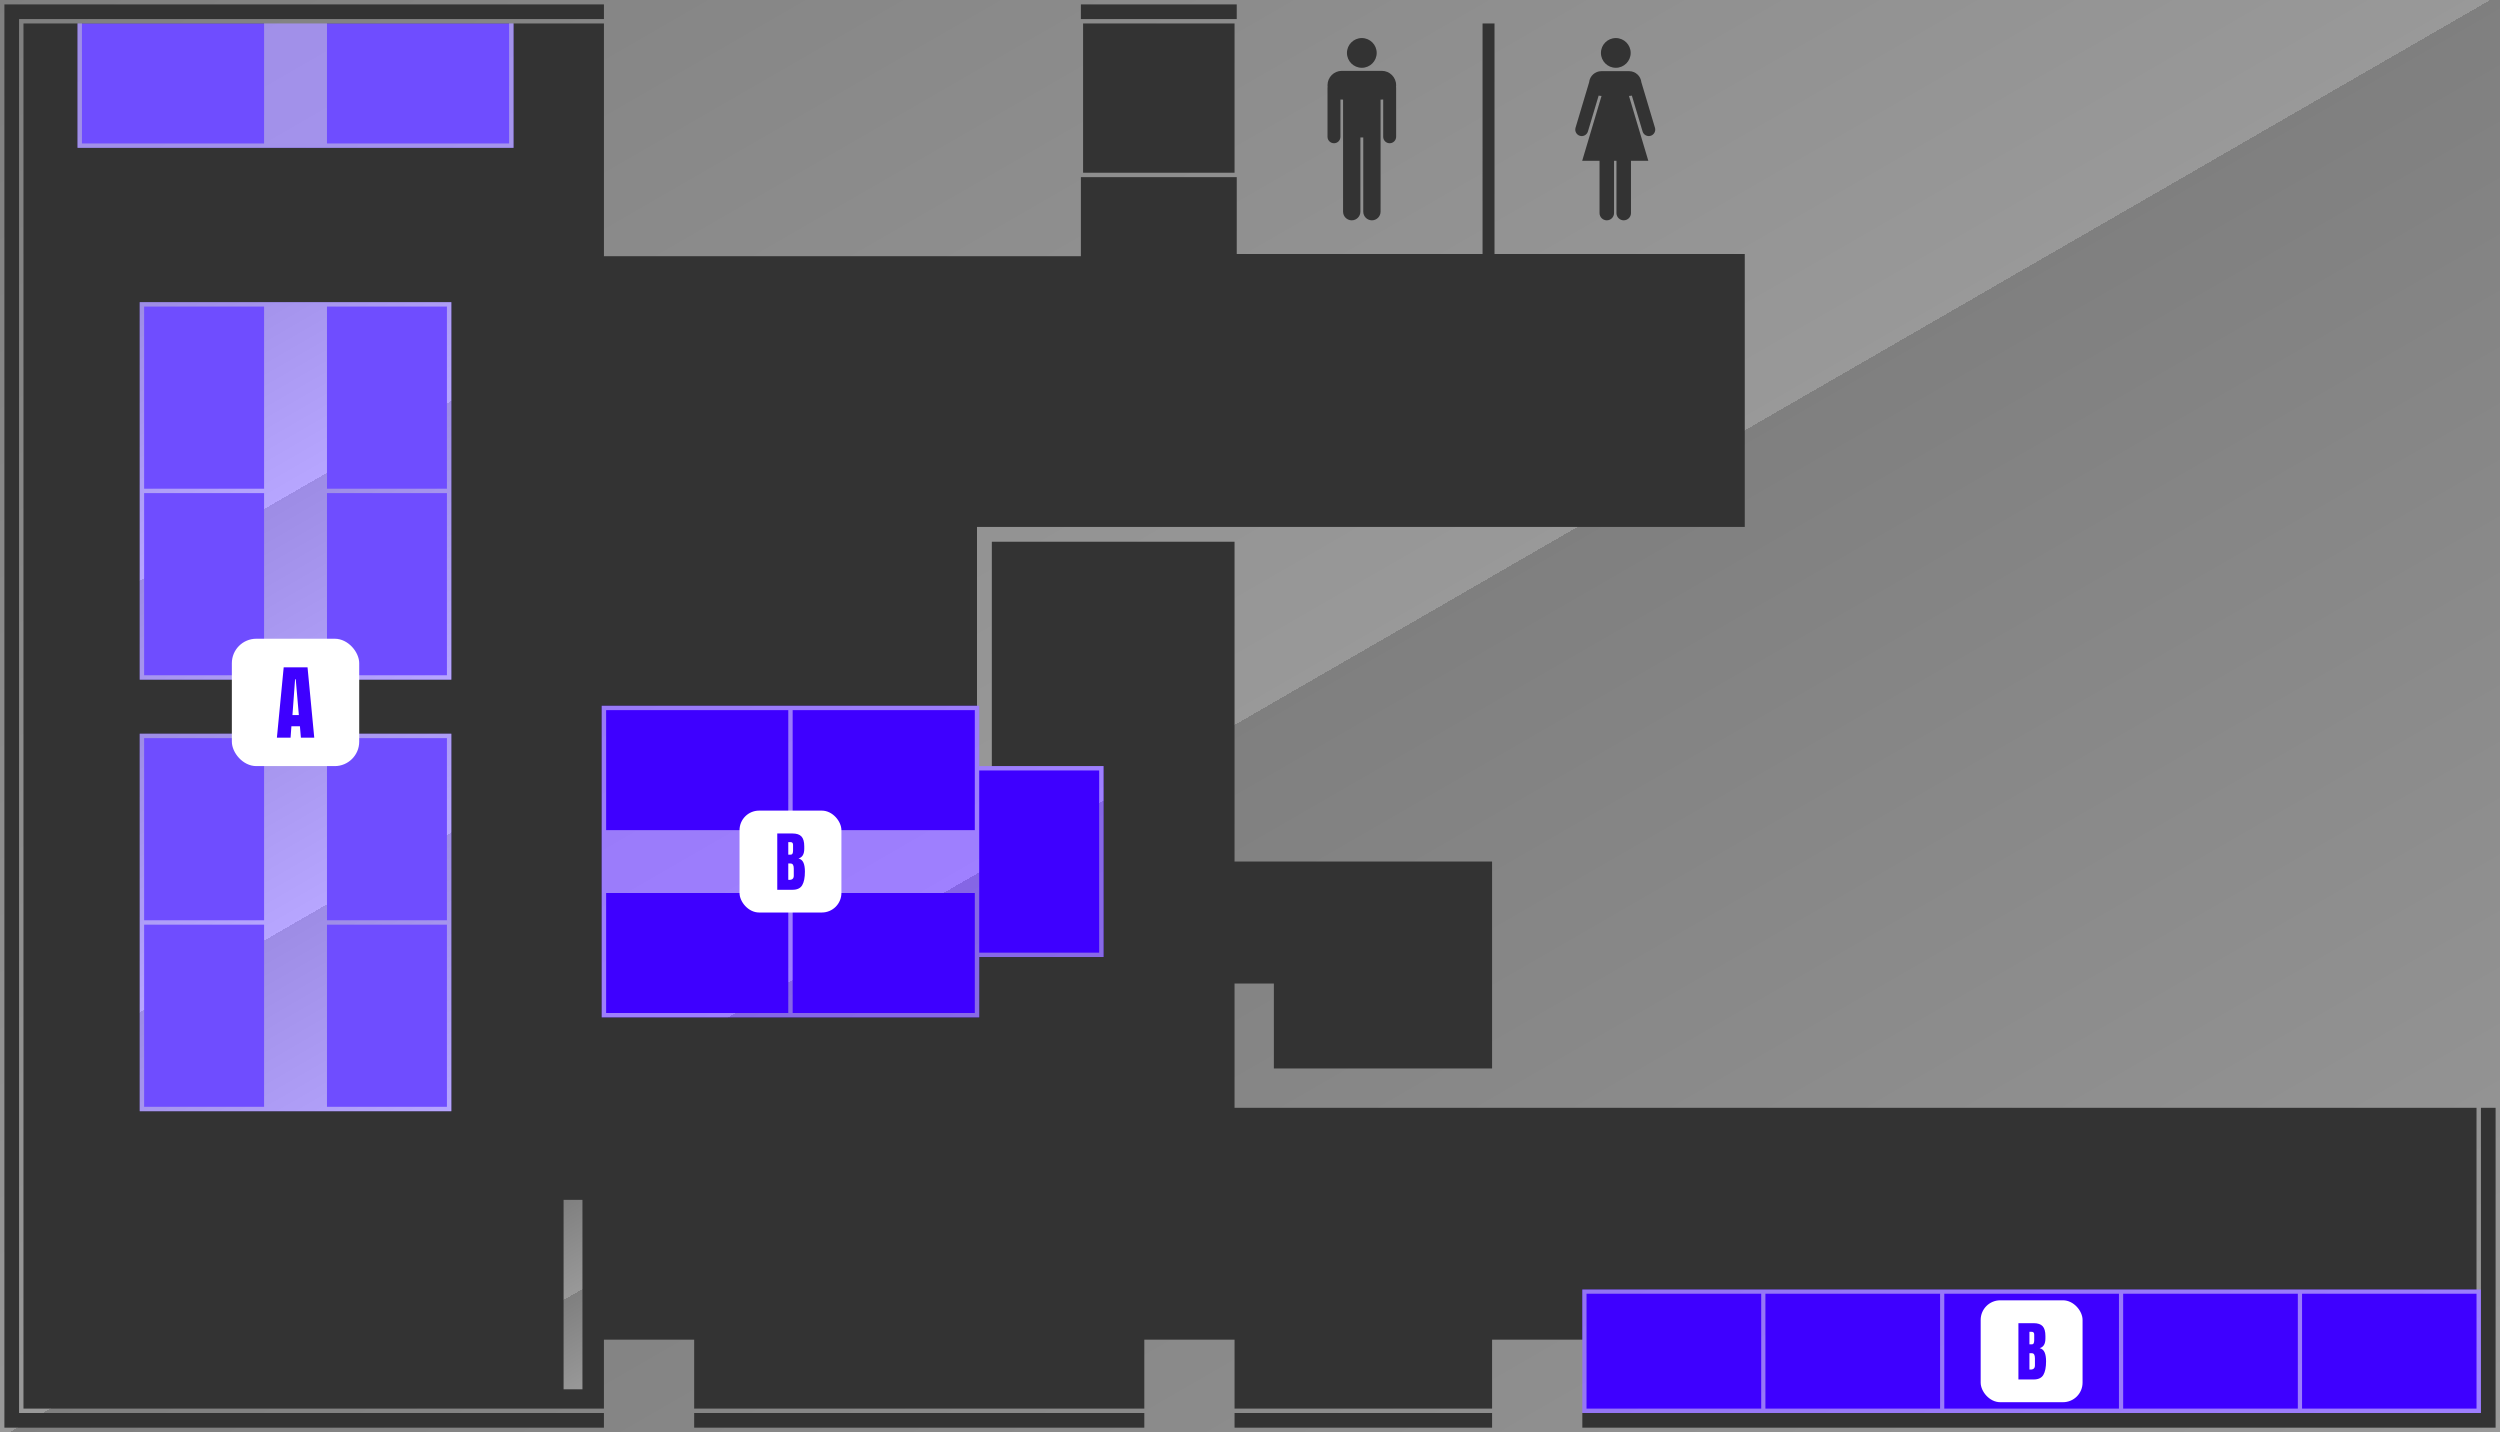 <?xml version="1.0" encoding="UTF-8"?>
<svg id="text" xmlns="http://www.w3.org/2000/svg" xmlns:xlink="http://www.w3.org/1999/xlink" viewBox="0 0 1010.847 579.04">
  <rect x="0" y="0" width="1010.847" height="579.04" fill="#333333" stroke="none"/>
  <defs>
    <style>
      .cls-1 {
        fill: #6f4dff;
      }

      .cls-2 {
        fill: url(#_名称未設定グラデーション_70-4);
      }

      .cls-3 {
        fill: url(#_名称未設定グラデーション_70-3);
      }

      .cls-4 {
        fill: url(#_名称未設定グラデーション_70-2);
      }

      .cls-5 {
        fill: #3e00ff;
      }

      .cls-6 {
        fill: #fff;
      }

      .cls-7 {
        opacity: .5;
      }

      .cls-8 {
        fill: url(#_名称未設定グラデーション_70);
      }
    </style>
    <linearGradient id="_名称未設定グラデーション_70" data-name="名称未設定グラデーション 70" x1="70.703" y1="288.479" x2="168.288" y2="457.501" gradientUnits="userSpaceOnUse">
      <stop offset="0" stop-color="#ccc"/>
      <stop offset=".5" stop-color="#fff"/>
      <stop offset=".5" stop-color="#ccc"/>
      <stop offset="1" stop-color="#fff"/>
    </linearGradient>
    <linearGradient id="_名称未設定グラデーション_70-2" data-name="名称未設定グラデーション 70" x1="70.703" y1="113.984" x2="168.288" y2="283.006" xlink:href="#_名称未設定グラデーション_70"/>
    <linearGradient id="_名称未設定グラデーション_70-3" data-name="名称未設定グラデーション 70" x1="253.702" y1="-146.475" x2="757.145" y2="725.515" xlink:href="#_名称未設定グラデーション_70"/>
    <linearGradient id="_名称未設定グラデーション_70-4" data-name="名称未設定グラデーション 70" x1="214.156" y1="493.075" x2="249.229" y2="553.823" xlink:href="#_名称未設定グラデーション_70"/>
  </defs>
  <rect class="cls-5" x="639.796" y="521.405" width="363.336" height="49.92"/>
  <rect class="cls-5" x="394.153" y="309.764" width="52.059" height="77.2"/>
  <rect class="cls-1" x="31.361" y="9.489" width="176.269" height="50.284"/>
  <rect class="cls-1" x="56.502" y="122.182" width="125.986" height="152.624"/>
  <rect class="cls-5" x="243.305" y="285.37" width="152.624" height="125.987"/>
  <rect class="cls-1" x="56.502" y="296.677" width="125.986" height="152.624"/>
  <g class="cls-7">
    <path class="cls-8" d="M130.431,296.677H56.502v152.625h125.986v-152.625h-52.057ZM106.785,447.527h-48.509v-73.65h48.509v73.65ZM106.785,372.102h-48.509v-73.65h48.509v73.65ZM180.714,447.527h-48.509v-73.65h48.509v73.65ZM180.714,372.102h-48.509v-73.65h48.509v73.65Z"/>
    <path class="cls-4" d="M130.431,122.183H56.502v152.624h125.986V122.183h-52.057ZM106.785,273.032h-48.509v-73.65h48.509v73.65ZM106.785,197.607h-48.509v-73.649h48.509v73.649ZM180.714,273.032h-48.509v-73.65h48.509v73.65ZM180.714,197.607h-48.509v-73.649h48.509v73.649Z"/>
    <path class="cls-3" d="M706.343,0H0v579.04h1010.847V0h-304.504ZM653.334,15.385c3.322,0,6.015,2.693,6.015,6.014,0,3.322-2.693,6.014-6.015,6.014-3.321,0-6.014-2.692-6.014-6.014,0-3.321,2.693-6.014,6.014-6.014ZM637.047,51.656l5.496-18.384c.254-2.529,2.388-4.504,4.984-4.504h11.16c2.596,0,4.731,1.975,4.984,4.504l5.496,18.384c.414,1.385-.373,2.843-1.757,3.257-1.385.414-2.843-.373-3.257-1.758l-4.335-14.501c-.364.084-.742.133-1.131.133h-.034l7.828,26.239h-7.015v21.121c0,1.623-1.315,2.939-2.939,2.939-1.623,0-2.938-1.315-2.938-2.939v-21.121h-.965v21.121c0,1.623-1.316,2.939-2.938,2.939-1.623,0-2.939-1.315-2.939-2.939v-21.121h-7.015l7.828-26.239h-.034c-.389,0-.767-.049-1.131-.133l-4.335,14.501c-.414,1.385-1.872,2.172-3.256,1.758-1.385-.414-2.172-1.873-1.758-3.257ZM550.638,15.385c3.322,0,6.014,2.693,6.014,6.014,0,3.322-2.693,6.014-6.014,6.014-3.321,0-6.014-2.692-6.014-6.014,0-3.321,2.693-6.014,6.014-6.014ZM536.764,35.498c0-.133.02-.262.039-.39-.024-.215-.039-.433-.039-.655,0-3.208,2.601-5.809,5.809-5.809h16.129c3.208,0,5.809,2.601,5.809,5.809,0,.222-.015.44-.039.655.019.128.039.256.039.39v19.806c0,1.445-1.171,2.617-2.617,2.617s-2.617-1.171-2.617-2.617v-15.07c-.19.018-.382.029-.576.029h-.478v45.318c0,1.937-1.569,3.506-3.505,3.506-1.936,0-3.505-1.569-3.505-3.506v-30.008h-1.152v30.008c0,1.937-1.569,3.506-3.505,3.506-1.936,0-3.505-1.569-3.505-3.506v-45.318h-.478c-.194,0-.387-.011-.576-.029v15.07c0,1.445-1.172,2.617-2.617,2.617-1.445,0-2.617-1.171-2.617-2.617v-19.806ZM437.044,1.775h63.02v5.939h-63.02V1.775ZM499.177,9.49v60.357h-61.246V9.49h61.246ZM244.192,577.265H1.774V1.775h242.423v5.939H7.715v563.611h236.477v5.94ZM205.855,9.49v48.508h-73.65V9.49h73.65ZM106.785,9.49v48.508H33.135V9.489l73.65.001ZM462.693,577.265h-182.017v-5.94h182.017v5.94ZM603.312,577.265h-104.135v-5.94h104.135v5.94ZM603.312,569.55h-104.135v-27.881h-36.484v27.881h-182.017v-27.881h-36.484v27.881H9.489V9.489h21.871v50.284h176.269V9.489h36.567v94.094h192.847v-31.96h63.02v31.073h99.39V9.489h4.836v93.207h101.19v110.362h-310.44v72.312h-151.736v125.987h152.624v-24.394h50.284v-77.199h-45.175v-90.711h98.14v129.311h104.135v83.659h-88.236v-34.336h-15.899v50.235h502.18v73.483h-361.561v20.264h-36.484v27.881ZM395.928,311.539h48.509v73.649h-48.509v-73.649ZM320.504,335.654v-48.509h73.65v48.509h-73.65ZM394.153,361.075v48.508h-73.65v-48.508h73.65ZM245.08,335.654v-48.509h73.649v48.509h-73.649ZM318.729,361.075v48.508h-73.649v-48.508h73.649ZM641.498,569.55v-46.443h70.625v46.443h-70.625ZM713.825,569.55v-46.443h70.625v46.443h-70.625ZM786.151,569.55v-46.443h70.625v46.443h-70.625ZM858.478,569.55v-46.443h70.625v46.443h-70.625ZM930.805,569.55v-46.443h70.552v46.443h-70.552ZM1009.072,577.265h-369.276v-5.94h363.336v-123.403h5.94v129.343Z"/>
    <rect class="cls-2" x="227.883" y="485.15" width="7.619" height="76.598"/>
  </g>
  <g>
    <rect class="cls-6" x="299.017" y="327.764" width="41.199" height="41.199" rx="7.915" ry="7.915"/>
    <path class="cls-5" d="M314.277,337.01h6.173c1.66,0,2.866.406,3.617,1.219.75.812,1.126,2.138,1.126,3.975v1.007c0,2.172-.778,3.471-2.332,3.895.954.247,1.625.821,2.014,1.723.388.9.583,2.093.583,3.576,0,2.421-.362,4.253-1.086,5.498-.725,1.245-2.032,1.868-3.922,1.868h-6.173v-22.76ZM319.656,345.567c.388,0,.653-.146.794-.437.142-.292.212-.702.212-1.232v-2.278c0-.742-.327-1.113-.98-1.113h-.954v5.061h.928ZM320.955,354.073v-2.835c0-.689-.102-1.21-.305-1.563s-.561-.53-1.073-.53h-.848v6.598l.451.026c1.183,0,1.775-.565,1.775-1.695Z"/>
  </g>
  <g>
    <rect class="cls-6" x="800.864" y="525.765" width="41.199" height="41.199" rx="7.915" ry="7.915"/>
    <path class="cls-5" d="M816.125,535.011h6.174c1.66,0,2.865.406,3.616,1.219s1.126,2.138,1.126,3.975v1.007c0,2.172-.777,3.471-2.331,3.895.953.247,1.625.821,2.014,1.723.388.9.583,2.093.583,3.576,0,2.421-.362,4.253-1.087,5.498s-2.031,1.868-3.921,1.868h-6.174v-22.76ZM821.504,543.568c.388,0,.653-.146.795-.437.141-.292.212-.702.212-1.232v-2.278c0-.742-.327-1.113-.98-1.113h-.954v5.061h.928ZM822.802,552.074v-2.835c0-.689-.102-1.21-.305-1.563s-.561-.53-1.073-.53h-.848v6.598l.45.026c1.184,0,1.775-.565,1.775-1.695Z"/>
  </g>
  <g>
    <rect class="cls-6" x="93.746" y="258.265" width="51.499" height="51.499" rx="9.894" ry="9.894"/>
    <path class="cls-5" d="M111.961,298.272l2.749-28.45h9.638l2.716,28.45h-5.398l-.397-4.604h-3.445l-.331,4.604h-5.531ZM118.254,289.13h2.583l-1.259-14.473h-.265l-1.06,14.473Z"/>
  </g>
</svg>